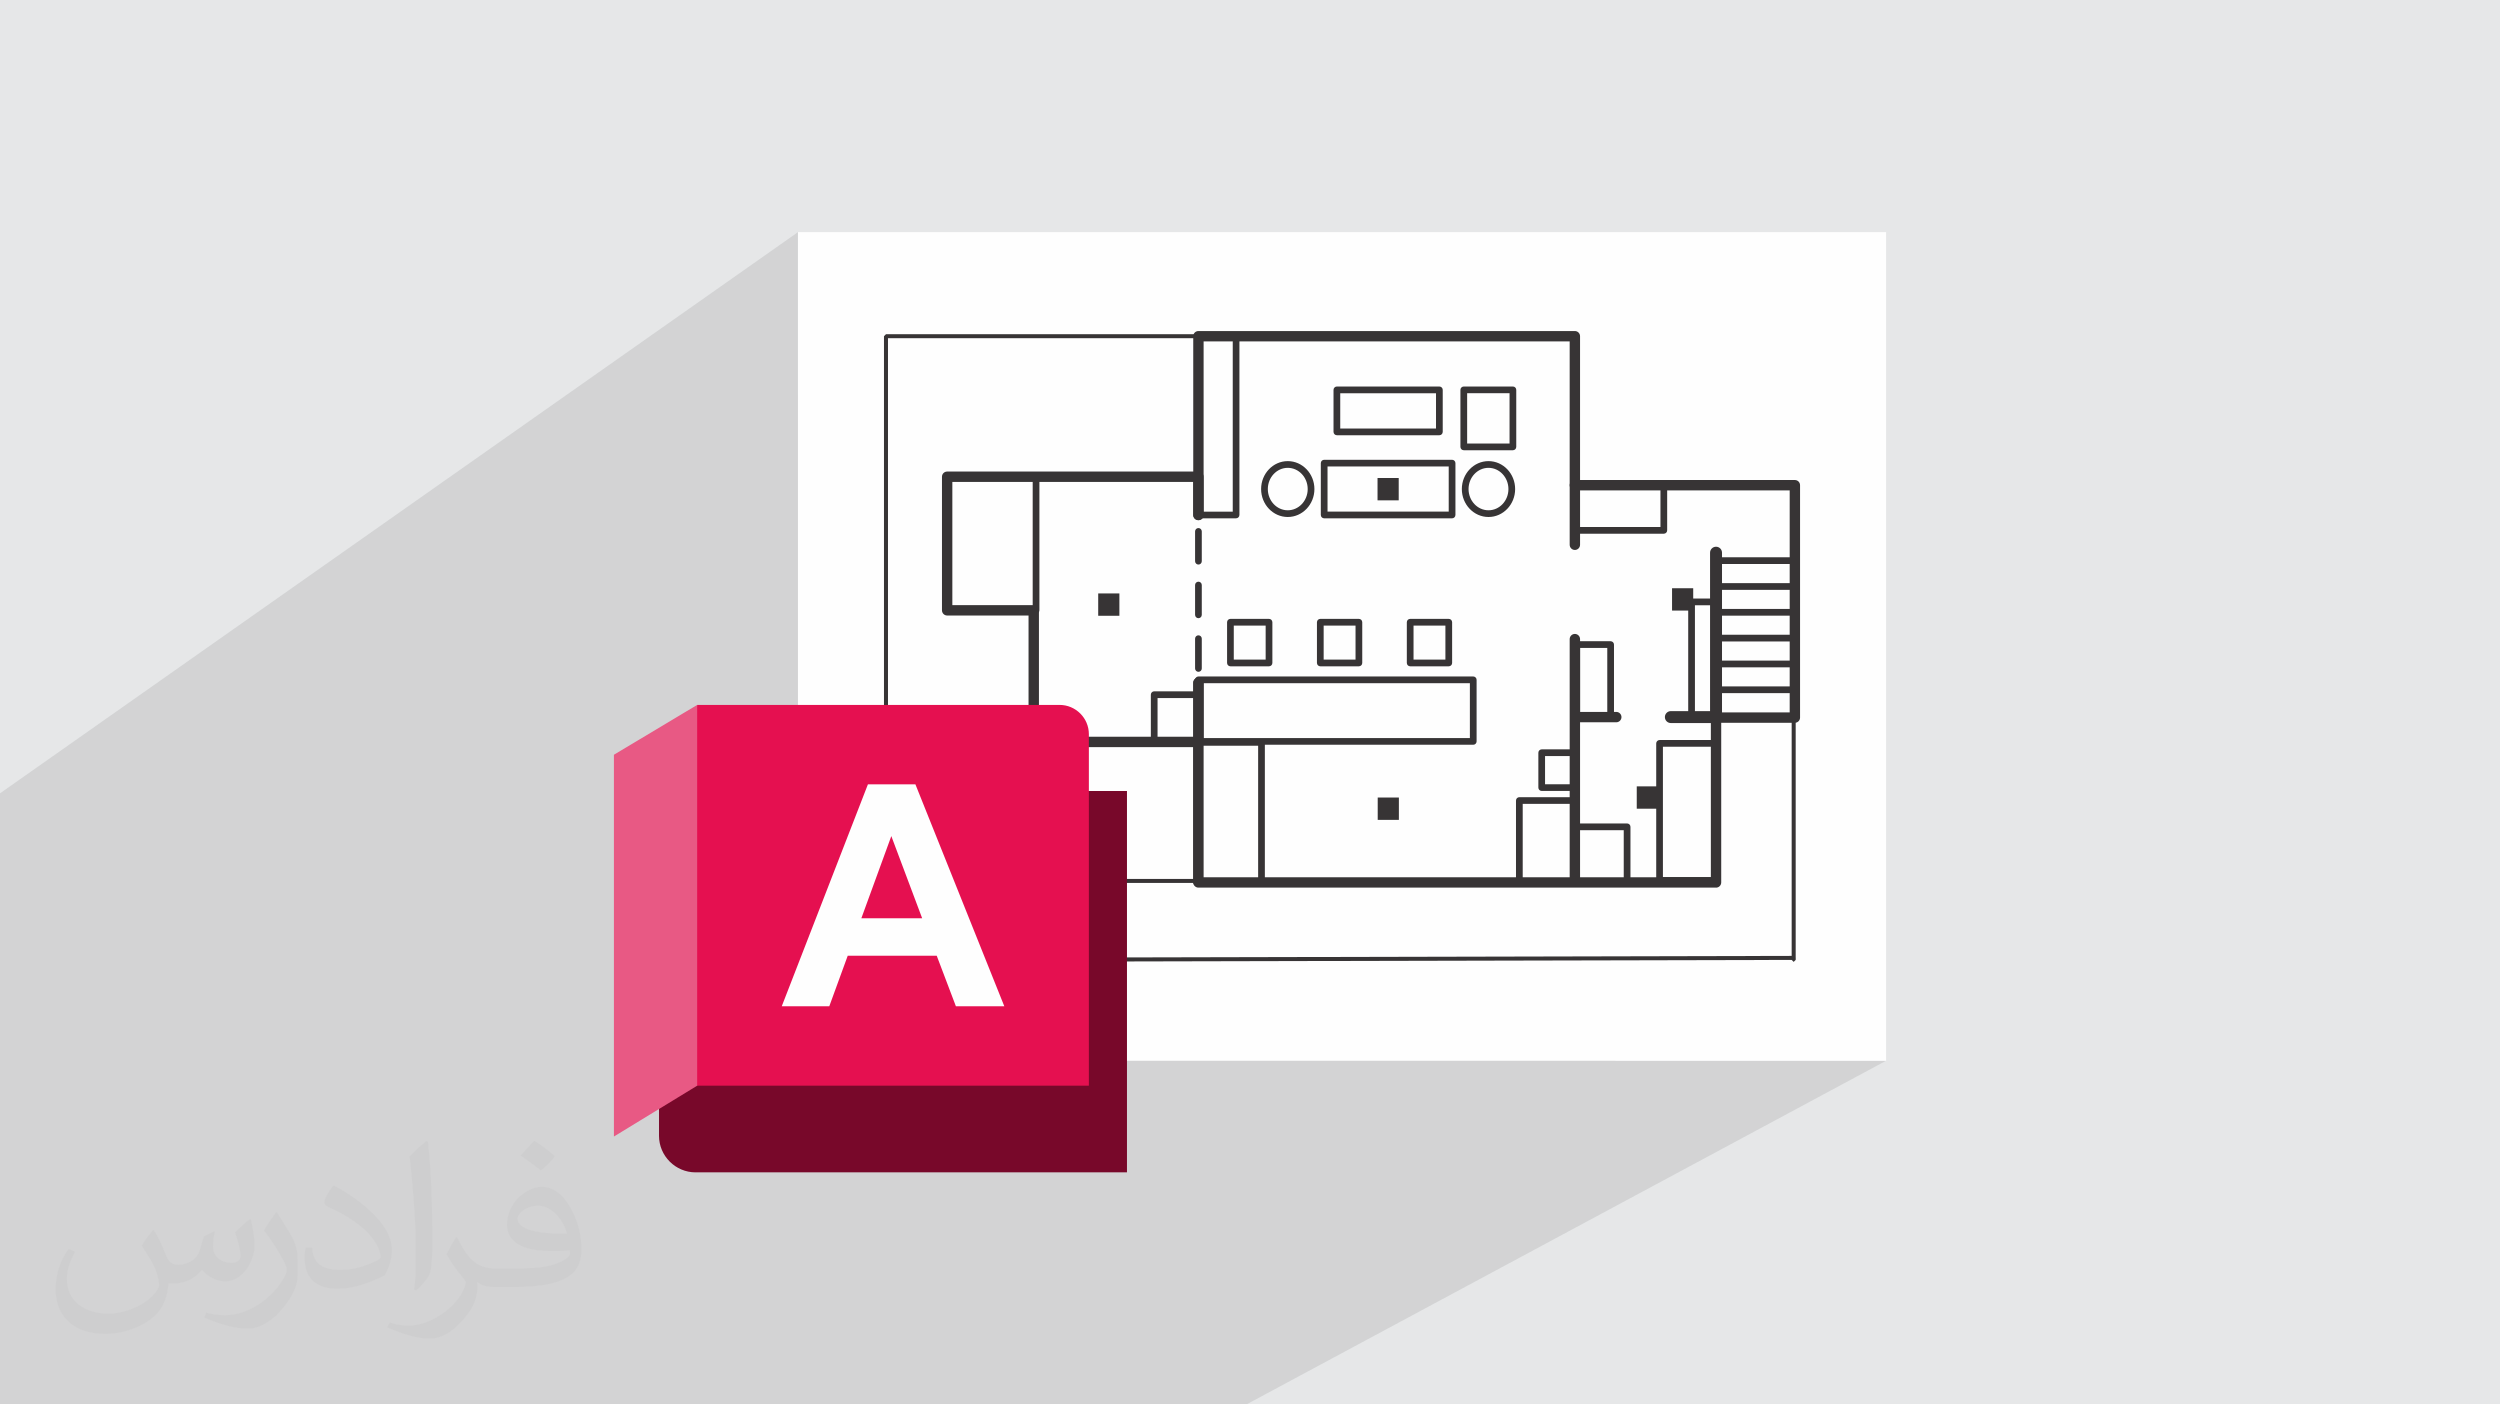 <?xml version="1.0" encoding="UTF-8"?>
<!DOCTYPE svg PUBLIC "-//W3C//DTD SVG 1.1//EN" "http://www.w3.org/Graphics/SVG/1.1/DTD/svg11.dtd">
<!-- Creator: CorelDRAW 2020 (64-Bit) -->
<svg xmlns="http://www.w3.org/2000/svg" xml:space="preserve" width="94.192mm" height="52.917mm" version="1.1" style="shape-rendering:geometricPrecision; text-rendering:geometricPrecision; image-rendering:optimizeQuality; fill-rule:evenodd; clip-rule:evenodd" viewBox="0 0 9404.92 5283.66" xmlns:xlink="http://www.w3.org/1999/xlink" xmlns:xodm="http://www.corel.com/coreldraw/odm/2003">
 <defs>
  <style type="text/css">
   <![CDATA[
    .fil6 {fill:#78082A}
    .fil8 {fill:#E51050}
    .fil0 {fill:#E6E7E8}
    .fil7 {fill:#E85984}
    .fil5 {fill:#373435;fill-rule:nonzero}
    .fil4 {fill:#C2C0D3;fill-rule:nonzero}
    .fil3 {fill:#FEFEFE;fill-rule:nonzero}
    .fil2 {fill:#373435;fill-opacity:0.031}
    .fil1 {fill:#2B2A29;fill-opacity:0.102}
   ]]>
  </style>
 </defs>
 <g id="Layer_x0020_1">
  <polygon class="fil0" points="-0,0 9404.92,0 9404.92,5283.66 -0,5283.66 "/>
  <polygon class="fil1" points="311.46,5283.66 303.82,5283.66 300.82,5283.66 294.95,5283.66 292.02,5283.66 290.31,5283.66 284.15,5283.66 280.85,5283.66 274.32,5283.66 244.67,5283.66 234.71,5283.66 233.61,5283.66 207.63,5283.66 198.7,5283.66 195.61,5283.66 193.38,5283.66 193.25,5283.66 176.47,5283.66 155.42,5283.66 154.57,5283.66 154.5,5283.66 152.52,5283.66 150.48,5283.66 130.86,5283.66 110.29,5283.66 110.19,5283.66 105.48,5283.66 105.4,5283.66 105,5283.66 104.12,5283.66 101.02,5283.66 95.47,5283.66 83.77,5283.66 82.83,5283.66 73.06,5283.66 61.14,5283.66 57.07,5283.66 44.01,5283.66 34.22,5283.66 32.81,5283.66 5.29,5283.66 -0,5283.66 -0,5254.67 -0,5253.78 -0,5248.74 -0,5247.92 -0,5242.66 -0,5238.08 -0,5232.17 -0,5226.09 -0,5224.18 -0,5224.13 -0,5223.74 -0,5214.37 -0,5212.42 -0,5184.11 -0,5178.97 -0,5162.1 -0,5161.69 -0,5160.63 -0,5154.59 -0,5152.63 -0,5140.25 -0,5119.25 -0,5113.66 -0,5112.96 -0,5076.95 -0,5070.38 -0,5068.7 -0,5060.53 -0,5057.55 -0,5054.67 -0,5051.44 -0,5050.25 -0,5039.74 -0,5039.23 -0,5037.76 -0,5037.75 -0,5030.54 -0,5028.32 -0,5026.99 -0,5018.13 -0,5002.76 -0,5000.5 -0,4991.69 -0,4987.72 -0,4987.52 -0,4986.02 -0,4981.26 -0,4979.97 -0,4977.79 -0,4953.28 -0,4951.3 -0,4941.89 -0,4938.67 -0,4932.07 -0,4921.55 -0,4914.11 -0,4913.47 -0,4907.52 -0,4904.12 -0,4903.68 -0,4901.67 -0,4883.03 -0,4882.94 -0,4882.3 -0,4869.7 -0,4865.1 -0,4863.08 -0,4843.61 -0,4842.62 -0,4842.61 -0,4836.32 -0,4833.37 -0,4833.36 -0,4833.19 -0,4817.88 -0,4807.28 -0,4805.2 -0,4800.27 -0,4786.93 -0,4772.01 -0,4723.22 -0,4708.94 -0,4694.74 -0,4692.7 -0,4681.15 -0,4597.11 -0,4582.82 -0,4371.05 -0,4358.56 -0,4354.57 -0,4352.54 -0,4328.13 -0,4324.71 -0,4310.19 -0,4268.5 -0,4260.11 -0,4248.67 -0,4246.47 -0,4235.58 -0,4231.24 -0,4229.07 -0,4223.59 -0,4220.24 -0,4184.53 -0,4138.26 -0,4134.79 -0,3556 -0,3537.79 -0,2984.45 3001.88,873.27 3001.88,1483.84 3333.03,1257.26 4484.56,1257.26 4497.54,1248.68 4500.85,1246.87 4504.5,1245.74 4508.43,1245.34 5924.58,1245.34 5928.51,1245.74 5932.17,1246.88 5935.49,1248.69 5938.38,1251.08 5940.77,1253.96 5942.57,1257.29 5943.71,1260.94 5944.11,1264.88 5944.11,1805.81 6752.23,1805.81 6756.17,1806.21 6759.84,1807.33 6763.15,1809.13 6766.05,1811.51 6768.42,1814.39 6770.23,1817.71 6771.36,1821.37 6771.76,1825.32 6771.76,2699.57 6771.36,2703.52 6770.22,2707.18 6768.42,2710.5 6766.04,2713.38 6763.14,2715.76 6755.33,2720.27 6755.33,3601.62 6755.56,3603.82 6755.33,3611.16 6747.76,3618.51 6074.86,3990.56 7095.38,3990.56 4688.61,5283.66 3736.1,5283.66 3730.86,5283.66 3718.92,5283.66 3715.07,5283.66 3691.99,5283.66 3020.8,5283.66 3002.72,5283.66 2992.92,5283.66 2989.99,5283.66 2938.35,5283.66 2936.32,5283.66 2801.53,5283.66 2772.87,5283.66 2770.07,5283.66 2709.65,5283.66 2703.08,5283.66 2700.1,5283.66 2648.91,5283.66 2534.55,5283.66 2531.56,5283.66 2529.44,5283.66 2524.84,5283.66 2522.75,5283.66 2491.61,5283.66 2480.53,5283.66 2476.57,5283.66 2364.42,5283.66 2354.3,5283.66 2342.99,5283.66 2319.54,5283.66 2311.82,5283.66 2302.56,5283.66 2285.05,5283.66 2267.05,5283.66 2238.84,5283.66 2225.24,5283.66 2211.44,5283.66 2169.42,5283.66 2158.26,5283.66 2154.61,5283.66 2147.38,5283.66 2144.44,5283.66 2072.33,5283.66 2062.05,5283.66 2056.79,5283.66 2044.98,5283.66 2042.01,5283.66 2039.47,5283.66 2037.4,5283.66 2015.59,5283.66 2003.37,5283.66 2002.41,5283.66 1999.46,5283.66 1996.57,5283.66 1993.1,5283.66 1992.04,5283.66 1977.5,5283.66 1974.3,5283.66 1966.54,5283.66 1963.45,5283.66 1961.42,5283.66 1934.71,5283.66 1931.48,5283.66 1925.04,5283.66 1907.91,5283.66 1891.52,5283.66 1874.14,5283.66 1861.7,5283.66 1858.83,5283.66 1855.89,5283.66 1854.65,5283.66 1851.08,5283.66 1836.85,5283.66 1835.53,5283.66 1832.5,5283.66 1821.57,5283.66 1768.84,5283.66 1747.71,5283.66 1738.78,5283.66 1728.31,5283.66 1718.22,5283.66 1716.49,5283.66 1713.56,5283.66 1711.79,5283.66 1707.6,5283.66 1697.8,5283.66 1687.16,5283.66 1677.85,5283.66 1665.77,5283.66 1646.32,5283.66 1628.97,5283.66 1625.96,5283.66 1605.31,5283.66 1575.93,5283.66 1575.53,5283.66 1572.62,5283.66 1565.47,5283.66 1556.96,5283.66 1550.16,5283.66 1535.78,5283.66 1531.15,5283.66 1464.61,5283.66 1464.13,5283.66 1453.73,5283.66 1435.81,5283.66 1435,5283.66 1432.88,5283.66 1424.67,5283.66 1424.15,5283.66 1411.72,5283.66 1379.73,5283.66 1369.17,5283.66 1359.72,5283.66 1353.43,5283.66 1336.38,5283.66 1328.41,5283.66 1324.35,5283.66 1296.55,5283.66 1295.4,5283.66 1287.68,5283.66 1286.29,5283.66 1285.19,5283.66 1272.52,5283.66 1258.52,5283.66 1239.2,5283.66 1224.87,5283.66 1220.28,5283.66 1216.46,5283.66 1202,5283.66 1195.81,5283.66 1185.73,5283.66 1171.15,5283.66 1161.42,5283.66 1157.03,5283.66 1148.53,5283.66 1146.9,5283.66 1145.53,5283.66 1114.22,5283.66 1103.28,5283.66 1098.38,5283.66 1085.37,5283.66 1032.95,5283.66 1031.39,5283.66 1027.62,5283.66 1002.16,5283.66 989.4,5283.66 870.4,5283.66 867.88,5283.66 860.3,5283.66 858.33,5283.66 848.42,5283.66 820.31,5283.66 813.9,5283.66 809.46,5283.66 802.07,5283.66 730.95,5283.66 716.5,5283.66 674.42,5283.66 670.38,5283.66 664.31,5283.66 661.41,5283.66 657.59,5283.66 657.41,5283.66 646.22,5283.66 645.17,5283.66 642.84,5283.66 615.53,5283.66 614.16,5283.66 591.64,5283.66 591.63,5283.66 587.54,5283.66 577.28,5283.66 567.3,5283.66 544.83,5283.66 535.71,5283.66 527.54,5283.66 489.39,5283.66 488.64,5283.66 486.31,5283.66 484.96,5283.66 480.33,5283.66 480.31,5283.66 477.7,5283.66 471.38,5283.66 469.33,5283.66 468.25,5283.66 442.74,5283.66 430.56,5283.66 427.4,5283.66 423.68,5283.66 421.08,5283.66 407.14,5283.66 351.98,5283.66 348.81,5283.66 337.87,5283.66 323.47,5283.66 321.13,5283.66 "/>
  <path class="fil2" d="M578.49 4627.69c17.95,27.21 29.6,53.36 40.96,82.43 8.45,16.91 12.93,48.09 52.57,48.09 11.61,0 28.28,-3.42 43.06,-11.61 16.63,-8.73 29.32,-21.94 35.94,-42l15.85 -53.36 38.57 -19.02 2.64 2.64c-5.27,20.09 -6.59,39.36 -6.59,54.43 0,44.63 38.57,61.56 69.22,61.56 17.95,0 34.09,-8.73 34.09,-25.11 0,-21.13 -8.98,-57.06 -20.62,-89.29 17.95,-17.95 35.94,-35.94 56.53,-50.47l3.17 1.6c8.98,38.04 14,75.56 14,100.66 0,24.57 -10.83,51.79 -19.81,69.49 -18.49,34.87 -51.25,62.62 -90.87,62.62 -30.1,0 -63.65,-15.07 -86.66,-43.06l-1.32 0c-21.66,26.96 -55.22,51.25 -108.86,51.25l-16.63 0c-2.64,35.41 -10.29,60.49 -21.94,82.95 -31.95,62.34 -126.81,106.47 -216.1,106.47 -124.17,0 -186.51,-71.59 -186.51,-166.96 0,-58.91 19.27,-113.6 48.88,-152.42l24.29 10.04c-18.49,35.41 -30.91,68.68 -30.91,101.45 0,89.29 72.66,131.83 156.4,131.83 77.68,0 173.83,-49.41 191.28,-106.72 -6.59,-62.62 -30.1,-91.93 -66.04,-148.99 10.83,-19.02 24.83,-38.04 42.28,-58.38l3.17 0 0 0 0 0 -0.02 -0.09zm1432.13 -336.04c26.15,16.39 51.79,35.66 76.87,57.85 -14,19.81 -31.45,37.79 -53.11,53.64 -25.11,-20.34 -50.19,-37.79 -75.84,-56.27 17.42,-19.55 34.62,-38.29 52.04,-55.22l0 0 0 0 0 0 0 0 0 0 0.03 0zm13.47 244.11c-42.28,0 -76.87,27.75 -76.87,48.34 0,44.13 84.53,57.85 185.72,57.31 -12.68,-51.79 -57.06,-105.68 -108.86,-105.68l0.01 0.03zm-94.86 236.19c54.96,0 103.04,-1.6 139.74,-10.83 40.96,-10.29 75.56,-30.91 75.56,-45.17 0,-3.7 0,-8.19 -1.32,-11.89 -22.98,2.11 -49.41,2.11 -72.38,2.11 -74.49,0 -131.55,-16.91 -154.02,-58.66 -5.55,-11.61 -9.51,-24.57 -9.51,-39.36 0,-40.43 17.42,-79.79 48.09,-107 25.61,-22.45 53.89,-36.44 82.67,-36.44 52.04,0 93.51,41.75 122.57,107.54 15.85,35.94 26.68,77.4 26.68,129.72 0,34.87 -9.51,64.19 -31.17,85.85 -40.43,39.11 -114.92,53.89 -229.04,53.89l-51.79 0 0 0 -13.47 0c-28.28,0 -48.62,-5.02 -64.72,-17.42l-2.64 0c0.79,6.59 1.32,12.93 1.32,19.02 0,25.61 -8.45,58.38 -25.61,84.53 -50.72,75.3 -105.68,108.04 -153.24,108.04 -48.09,0 -107,-18.49 -160.11,-42.54l9.51 -18.49c17.17,7.13 40.96,11.89 73.7,11.89 85.85,0 198.66,-82.43 212.66,-163 -3.17,-6.59 -8.98,-15.32 -17.17,-24.57 -25.11,-29.85 -40.96,-54.68 -55.75,-80.83 12.68,-25.11 24.29,-45.17 35.13,-63.4l4.49 -0.53c36.72,74.77 69.99,117.55 144.23,117.55l11.61 0 0 0 53.89 0 0 0 0 0 0 0 0 0 0 0 0.09 0.01zm-371.98 79c6.34,-34.34 6.87,-72.91 6.87,-108.86l0 -53.36c0,-99.6 -12.68,-244.36 -22.98,-338.68 17.95,-19.27 43.06,-42 62.87,-57.31l5.81 1.6c13.47,118.62 16.63,256 16.63,383.06 0,33.3 -1.32,65.79 -4.49,89.55 -1.85,30.1 -19.27,52.83 -56.53,87.7l-8.19 -3.7zm-382.8 -157.19c1.85,46.77 24.83,83.49 105.15,83.49 49.93,0 92.19,-12.93 138.96,-35.13 8.45,-3.7 12.93,-8.73 12.93,-12.93 0,-29.32 -22.45,-68.15 -60.23,-103.55 -36.72,-33.3 -85.34,-62.62 -130.76,-82.18 -15.6,-6.59 -20.62,-13.47 -20.62,-20.09 0,-13.47 17.95,-41.75 32.77,-62.09l5.02 -0.53c52.04,27.21 110.17,67.64 153.24,112.53 39.11,41.47 63.4,83.49 63.4,129.19 0,33.81 -10.29,65.51 -26.96,95.11 -57.06,28.79 -117.83,50.72 -178.06,50.72 -73.17,0 -123.1,-34.34 -123.1,-114.92 0,-8.73 0,-22.19 3.17,-39.64l25.11 0 0 0 0 0 0 0 0 0 0 0 -0.02 0zm-132.37 -132.9l45.45 73.45c16.63,27.21 32.23,56.81 32.23,103.55l0 59.7c0,48.34 -30.91,100.13 -80.83,151.38 -39.11,34.62 -73.7,49.41 -105.68,49.41 -47.55,0 -101.98,-14.79 -164.85,-41.75l7.13 -18.49c19.81,5.27 42.79,9.77 71.06,9.77 90.36,-0.53 182.8,-66.57 225.08,-147.15 5.02,-9.26 6.87,-17.95 6.87,-24.04 0,-9.26 -5.02,-19.55 -8.98,-28.79 -22.98,-43.31 -48.62,-82.95 -76.87,-119.68 14.79,-23.25 29.6,-45.7 45.7,-67.9l3.7 0.53 0 0 0 0 0 0 0 0 0 0 -0.02 0.01z"/>
  <g id="_3029171412880">
   <g>
    <polygon class="fil3" points="3001.88,3990.56 7095.38,3990.56 7095.38,873.27 3001.88,873.27 "/>
    <g>
     <path class="fil4" d="M5131.39 2604.94c-114,-58.83 -230.05,-114.43 -347.73,-166.97l0 0c117.71,52.54 233.74,108.14 347.73,166.97l0 0z"/>
     <path class="fil5" d="M4508.44 2810.57l-945.26 0c-10.8,0 -19.53,-8.77 -19.53,-19.54l0 -95.26c0,-10.77 8.73,-19.53 19.53,-19.53l306.17 0 0 -360.69 -306.17 0c-10.8,0 -19.53,-8.77 -19.53,-19.57l0 -502.48c0,-10.76 8.73,-19.53 19.53,-19.53l945.26 0c10.8,0 19.53,8.77 19.53,19.53l0 143.83c0,10.76 -8.73,19.53 -19.53,19.53 -10.77,0 -19.48,-8.77 -19.48,-19.53l0 -124.33 -906.27 0 0 463.5 306.21 0c10.8,0 19.56,8.77 19.56,19.51l0 399.8c0,10.8 -8.76,19.51 -19.56,19.51l-306.21 0 0 56.22 906.27 0 0 -202.75c0,-10.77 8.71,-19.51 19.48,-19.51 10.8,0 19.53,8.71 19.53,19.51l0 222.28c0,10.8 -8.73,19.53 -19.53,19.53l0 -0.04z"/>
     <path class="fil5" d="M6455.65 3339.24l-1947.2 0c-10.77,0 -19.48,-8.76 -19.48,-19.53l0 -750.96c0,-10.76 8.71,-19.53 19.48,-19.53 10.8,0 19.53,8.77 19.53,19.53l0 731.42 1908.2 0 0 -600.65c0,-10.77 8.71,-19.54 19.47,-19.54l277.11 0 0 -835.17 -808.17 0c-10.75,0 -19.51,-8.76 -19.51,-19.53l0 -540.93 -1377.12 0 0 653c0,10.77 -8.73,19.53 -19.53,19.53 -10.77,0 -19.48,-8.76 -19.48,-19.53l0 -672.48c0,-10.8 8.71,-19.53 19.48,-19.53l1416.15 0c10.76,0 19.53,8.77 19.53,19.53l0 540.93 808.12 0c10.8,0 19.53,8.71 19.53,19.51l0 874.26c0,10.8 -8.76,19.51 -19.53,19.51l-277.05 0 0 600.7c0,10.76 -8.74,19.53 -19.54,19.53l0.01 -0.07z"/>
     <path class="fil5" d="M5924.6 3331.77c-10.75,0 -19.51,-8.76 -19.51,-19.53l0 -907.89c0,-10.8 8.76,-19.54 19.51,-19.54 10.77,0 19.53,8.77 19.53,19.54l0 907.89c0,10.8 -8.76,19.53 -19.53,19.53z"/>
     <path class="fil5" d="M5924.6 2068.92c-10.75,0 -19.51,-8.74 -19.51,-19.52l0 -224.18c0,-10.8 8.76,-19.51 19.51,-19.51 10.77,0 19.53,8.71 19.53,19.51l0 224.18c0,10.77 -8.76,19.52 -19.53,19.52z"/>
     <path class="fil5" d="M6455.65 2720.12c-12.39,0 -22.48,-10.03 -22.48,-22.48l0 -618.4c0,-12.39 10.08,-22.49 22.48,-22.49 12.45,0 22.49,10.09 22.49,22.49l0 618.4c0,12.44 -10.03,22.48 -22.49,22.48z"/>
     <path class="fil5" d="M6455.65 2720.12l-169.94 0c-12.39,0 -22.48,-10.03 -22.48,-22.48 0,-12.42 10.08,-22.49 22.48,-22.49l169.94 0c12.45,0 22.49,10.09 22.49,22.49 0,12.44 -10.03,22.48 -22.49,22.48z"/>
     <path class="fil5" d="M6080.38 2717.22l-148.67 0c-10.8,0 -19.51,-8.77 -19.51,-19.54 0,-10.8 8.71,-19.51 19.51,-19.51l148.67 0c10.77,0 19.54,8.71 19.54,19.51 0,10.77 -8.77,19.54 -19.54,19.54z"/>
     <path class="fil5" d="M6749.49 2607.51l-290.29 0c-6.98,0 -12.65,-5.64 -12.65,-12.65 0,-6.94 5.67,-12.59 12.65,-12.59l290.29 0c7,0 12.65,5.64 12.65,12.59 0,7 -5.64,12.65 -12.65,12.65z"/>
     <path class="fil5" d="M6749.49 2510.36l-290.29 0c-6.98,0 -12.65,-5.64 -12.65,-12.59 0,-7 5.67,-12.67 12.65,-12.67l290.29 0c7,0 12.65,5.67 12.65,12.67 0,6.97 -5.64,12.59 -12.65,12.59z"/>
     <path class="fil5" d="M6749.49 2413.25l-290.29 0c-6.98,0 -12.65,-5.64 -12.65,-12.65 0,-6.98 5.67,-12.64 12.65,-12.64l290.29 0c7,0 12.65,5.66 12.65,12.64 0,7 -5.64,12.65 -12.65,12.65z"/>
     <path class="fil5" d="M6749.49 2316.08l-290.29 0c-6.98,0 -12.65,-5.66 -12.65,-12.64 0,-6.94 5.67,-12.65 12.65,-12.65l290.29 0c7,0 12.65,5.67 12.65,12.65 0,6.98 -5.64,12.64 -12.65,12.64z"/>
     <path class="fil5" d="M6749.49 2218.98l-290.29 0c-6.98,0 -12.65,-5.67 -12.65,-12.65 0,-6.94 5.67,-12.64 12.65,-12.64l290.29 0c7,0 12.65,5.66 12.65,12.64 0,6.98 -5.64,12.65 -12.65,12.65z"/>
     <path class="fil5" d="M6749.49 2121.82l-290.29 0c-6.98,0 -12.65,-5.7 -12.65,-12.64 0,-7 5.67,-12.65 12.65,-12.65l290.29 0c7,0 12.65,5.64 12.65,12.65 0,6.94 -5.64,12.64 -12.65,12.64z"/>
     <path class="fil5" d="M3897.55 2308.59c-6.94,0 -12.59,-5.63 -12.59,-12.64l0 -485.7c0,-6.94 5.63,-12.64 12.59,-12.64 7,0 12.64,5.7 12.64,12.64l0 485.7c0,7 -5.63,12.64 -12.64,12.64z"/>
     <path class="fil5" d="M5041.94 1612.08l360.27 0 0 -132.74 -360.27 0 0 132.74zm372.92 25.26l-385.55 0c-6.95,0 -12.65,-5.64 -12.65,-12.65l0 -158c0,-7.03 5.7,-12.64 12.65,-12.64l385.55 0c6.98,0 12.65,5.61 12.65,12.64l0 158c0,7 -5.67,12.65 -12.65,12.65z"/>
     <path class="fil5" d="M4994.14 1924.69l455.88 0 0 -169.8 -455.88 0 0 169.8zm468.51 25.24l-481.15 0c-6.95,0 -12.65,-5.64 -12.65,-12.65l0 -195.03c0,-6.98 5.7,-12.59 12.65,-12.59l481.15 0c6.95,0 12.65,5.63 12.65,12.59l0 195.03c0,7 -5.67,12.65 -12.65,12.65z"/>
     <path class="fil5" d="M5519.33 1668.52l159.54 0 0 -189.22 -159.54 0 0 189.22zm172.12 25.26l-184.77 0c-7,0 -12.64,-5.67 -12.64,-12.65l0 -214.46c0,-7.03 5.63,-12.64 12.64,-12.64l184.77 0c7,0 12.65,5.61 12.65,12.64l0 214.46c0,6.98 -5.64,12.65 -12.65,12.65z"/>
     <path class="fil5" d="M4523.92 1924.75l113.64 0 0 -647.42 -113.64 0 0 647.42zm126.17 25.12l-138.72 0c-6.95,0 -12.54,-5.63 -12.54,-12.59l0 -672.47c0,-6.98 5.58,-12.56 12.54,-12.56l138.72 0c6.92,0 12.56,5.58 12.56,12.56l0 672.47c0,6.94 -5.64,12.59 -12.56,12.59z"/>
     <path class="fil5" d="M5599.68 1759.97c-41.37,0 -75.03,35.85 -75.03,79.85 0,43.99 33.66,79.84 75.03,79.84 41.37,0 74.99,-35.85 74.99,-79.84 0,-44 -33.66,-79.85 -74.99,-79.85zm0 184.94c-55.29,0 -100.29,-47.19 -100.29,-105.11 0,-57.97 45,-105.1 100.29,-105.1 55.25,0 100.22,47.15 100.22,105.1 0,57.92 -44.96,105.11 -100.22,105.11z"/>
     <path class="fil5" d="M4844.51 1759.97c-41.37,0 -74.97,35.85 -74.97,79.85 0,43.99 33.6,79.84 74.97,79.84 41.37,0 75.02,-35.85 75.02,-79.84 0,-44 -33.65,-79.85 -75.02,-79.85zm0 184.94c-55.29,0 -100.23,-47.19 -100.23,-105.11 0,-57.97 44.96,-105.1 100.23,-105.1 55.29,0 100.28,47.15 100.28,105.1 0,57.92 -44.99,105.11 -100.28,105.11z"/>
     <path class="fil5" d="M4521.09 2776.55l1008.54 0 0 -206.38 -1008.54 0 0 206.38zm1021.18 25.23l-1033.82 0c-6.95,0 -12.59,-5.64 -12.59,-12.65l0 -231.6c0,-7 5.63,-12.65 12.59,-12.65l1033.82 0c6.95,0 12.65,5.64 12.65,12.65l0 231.6c0,7 -5.67,12.65 -12.65,12.65z"/>
     <path class="fil5" d="M4354.7 2776.55l142.01 0 0 -150.57 -142.01 0 0 150.57zm154.65 25.23l-167.28 0c-6.97,0 -12.64,-5.64 -12.64,-12.65l0 -175.81c0,-6.98 5.67,-12.64 12.64,-12.64l167.28 0c6.98,0 12.65,5.66 12.65,12.64l0 175.81c0,7 -5.67,12.65 -12.65,12.65z"/>
     <path class="fil5" d="M5812.43 2950.29l99.54 0 0 -105.9 -99.54 0 0 105.9zm112.17 25.25l-124.75 0c-7,0 -12.61,-5.66 -12.61,-12.64l0 -131.19c0,-7 5.61,-12.65 12.61,-12.65l124.75 0c7,0 12.64,5.64 12.64,12.65l0 131.19c0,6.94 -5.63,12.64 -12.64,12.64z"/>
     <path class="fil5" d="M4514.01 3307.06l219.04 0 0 -501.55 -219.04 0 0 501.55zm231.69 25.29l-244.28 0c-7,0 -12.65,-5.63 -12.65,-12.64l0 -526.83c0,-6.94 5.63,-12.59 12.65,-12.59l244.28 0c6.98,0 12.65,5.61 12.65,12.59l0 526.83c0,7 -5.67,12.64 -12.65,12.64z"/>
     <path class="fil5" d="M4641.44 2481.37l119.92 0 0 -127.92 -119.92 0 0 127.92zm132.55 25.26l-145.13 0c-7,0 -12.65,-5.67 -12.65,-12.61l0 -153.21c0,-7 5.64,-12.65 12.65,-12.65l145.13 0c6.94,0 12.64,5.64 12.64,12.65l0 153.21c0,6.94 -5.66,12.61 -12.64,12.61z"/>
     <path class="fil5" d="M4979.56 2481.37l119.93 0 0 -127.92 -119.93 0 0 127.92zm132.52 25.26l-145.13 0c-6.98,0 -12.65,-5.67 -12.65,-12.61l0 -153.21c0,-7 5.67,-12.65 12.65,-12.65l145.13 0c7,0 12.65,5.64 12.65,12.65l0 153.21c0,6.94 -5.62,12.61 -12.65,12.61z"/>
     <path class="fil5" d="M5317.69 2481.37l119.87 0 0 -127.92 -119.87 0 0 127.92zm132.52 25.26l-145.13 0c-7.04,0 -12.65,-5.67 -12.65,-12.61l0 -153.21c0,-7 5.61,-12.65 12.65,-12.65l145.13 0c6.97,0 12.64,5.64 12.64,12.65l0 153.21c0,6.94 -5.67,12.61 -12.64,12.61z"/>
     <path class="fil5" d="M5728.4 3310.79l183.61 0 0 -286.56 -183.61 0 0 286.56zm196.2 25.25l-208.84 0c-7,0 -12.65,-5.63 -12.65,-12.64l0 -311.82c0,-6.98 5.61,-12.65 12.65,-12.65l208.84 0c7,0 12.64,5.67 12.64,12.65l0 311.82c0,7 -5.63,12.64 -12.64,12.64z"/>
     <path class="fil5" d="M6255.86 3299.58l183.6 0 0 -490.32 -183.6 0 0 490.32zm196.25 25.26l-208.84 0c-7,0 -12.65,-5.67 -12.65,-12.65l0 -515.6c0,-6.94 5.64,-12.64 12.65,-12.64l208.84 0c7,0 12.65,5.7 12.65,12.64l0 515.6c0,6.98 -5.64,12.65 -12.65,12.65z"/>
     <path class="fil5" d="M5937.23 3305.23l171.22 0 0 -182.1 -171.22 0 0 182.1zm183.86 25.2l-196.47 0c-6.98,0 -12.59,-5.61 -12.59,-12.59l0 -207.4c0,-6.94 5.64,-12.64 12.59,-12.64l196.47 0c7,0 12.65,5.67 12.65,12.64l0 207.4c0,6.94 -5.64,12.59 -12.65,12.59z"/>
     <path class="fil5" d="M5944.32 2685.04l102.18 0 0 -247.52 -102.18 0 0 247.52zm114.81 25.25l-127.44 0c-6.98,0 -12.65,-5.66 -12.65,-12.61l0 -272.8c0,-6.95 5.67,-12.62 12.65,-12.62l127.44 0c7,0 12.64,5.67 12.64,12.62l0 272.8c0,6.95 -5.63,12.61 -12.64,12.61z"/>
     <path class="fil5" d="M6376.27 2685.04l66.77 0 0 -408.18 -66.77 0 0 408.18zm79.38 25.25l-92.03 0c-6.98,0 -12.64,-5.66 -12.64,-12.61l0 -433.44c0,-6.98 5.66,-12.65 12.64,-12.65l92.03 0c7.04,0 12.65,5.67 12.65,12.65l0 433.44c0,6.95 -5.61,12.61 -12.65,12.61z"/>
     <path class="fil5" d="M5933.7 1982.59l312.87 0 0 -142.9 -312.87 0 0 142.9zm325.48 25.25l-338.07 0c-7,0 -12.65,-5.63 -12.65,-12.64l0 -168.16c0,-6.95 5.64,-12.65 12.65,-12.65l338.07 0c6.98,0 12.65,5.67 12.65,12.65l0 168.16c0,7 -5.67,12.64 -12.65,12.64z"/>
     <path class="fil5" d="M4508.44 2527.38c-6.95,0 -12.59,-5.7 -12.59,-12.64l0 -112.08c0,-7 5.63,-12.65 12.59,-12.65 7.03,0 12.64,5.64 12.64,12.65l0 112.08c0,6.94 -5.61,12.64 -12.64,12.64z"/>
     <path class="fil5" d="M4508.44 2325.64c-6.95,0 -12.59,-5.7 -12.59,-12.64l0 -112.14c0,-6.94 5.63,-12.59 12.59,-12.59 7.03,0 12.64,5.62 12.64,12.59l0 112.14c0,6.94 -5.61,12.64 -12.64,12.64z"/>
     <path class="fil5" d="M4508.44 2123.88c-6.95,0 -12.59,-5.7 -12.59,-12.7l0 -112.04c0,-6.98 5.63,-12.65 12.59,-12.65 7.03,0 12.64,5.67 12.64,12.65l0 112.04c0,7 -5.61,12.7 -12.64,12.7z"/>
     <polygon class="fil5" points="3561.41,3618.51 3556.06,3616.34 3553.81,3610.94 3553.81,2794.26 3561.41,2786.67 3568.98,2794.26 3568.98,3603.34 6740.2,3596.04 6740.2,2697.5 6747.76,2689.97 6755.33,2697.5 6755.33,3601.62 6755.56,3603.82 6755.33,3611.16 6747.76,3618.51 6747.61,3618.51 6740.2,3611.16 "/>
     <polygon class="fil5" points="4501.42,3321.66 3333.03,3321.66 3325.49,3314.1 3325.49,1264.83 3333.03,1257.26 4511.37,1257.26 4518.97,1264.83 4511.37,1272.37 3340.6,1272.37 3340.6,3306.47 4501.42,3306.47 4508.95,3314.1 "/>
     <polygon class="fil5" points="4131.42,2316.53 4211.09,2316.53 4211.09,2232.47 4131.42,2232.47 "/>
     <polygon class="fil5" points="5182.9,3084.34 5262.54,3084.34 5262.54,3000.28 5182.9,3000.28 "/>
     <polygon class="fil5" points="6290.2,2296.94 6369.8,2296.94 6369.8,2212.92 6290.2,2212.92 "/>
     <polygon class="fil5" points="5182.25,1882.27 5261.9,1882.27 5261.9,1798.21 5182.25,1798.21 "/>
     <polygon class="fil5" points="6157.4,3042.32 6237.1,3042.32 6237.1,2958.26 6157.4,2958.26 "/>
    </g>
   </g>
   <g>
    <path class="fil6" d="M4239.63 2975.78l-1760.47 0 0 1296.99c0,75.69 61.92,137.6 137.6,137.6l1622.87 0 0 -1434.6 0 0.01z"/>
    <path class="fil7" d="M2712.47 3986.54c-5.3,15.92 -89.77,97.81 -89.77,97.81l-313.14 191.2 0 -1436.25 313.14 -187.44 411.55 1041.63 -321.79 293.06 0.02 -0.02z"/>
    <path class="fil8" d="M2622.72 2651.86l1363.5 0c60.55,0 110.07,49.55 110.07,110.07l0 1322.41 -1473.57 0 0 -1432.51 0 0.03z"/>
    <path class="fil3" d="M3778.17 3785.62l-182.11 0 -72.1 -190.1 -334.89 0 -69.37 190.1 -178.83 0 324.21 -834.99 178.62 0 334.51 834.99 -0.03 0zm-309.04 -331.2l-116.04 -309.05 -112.73 309.05 228.77 0z"/>
   </g>
  </g>
 </g>
</svg>
